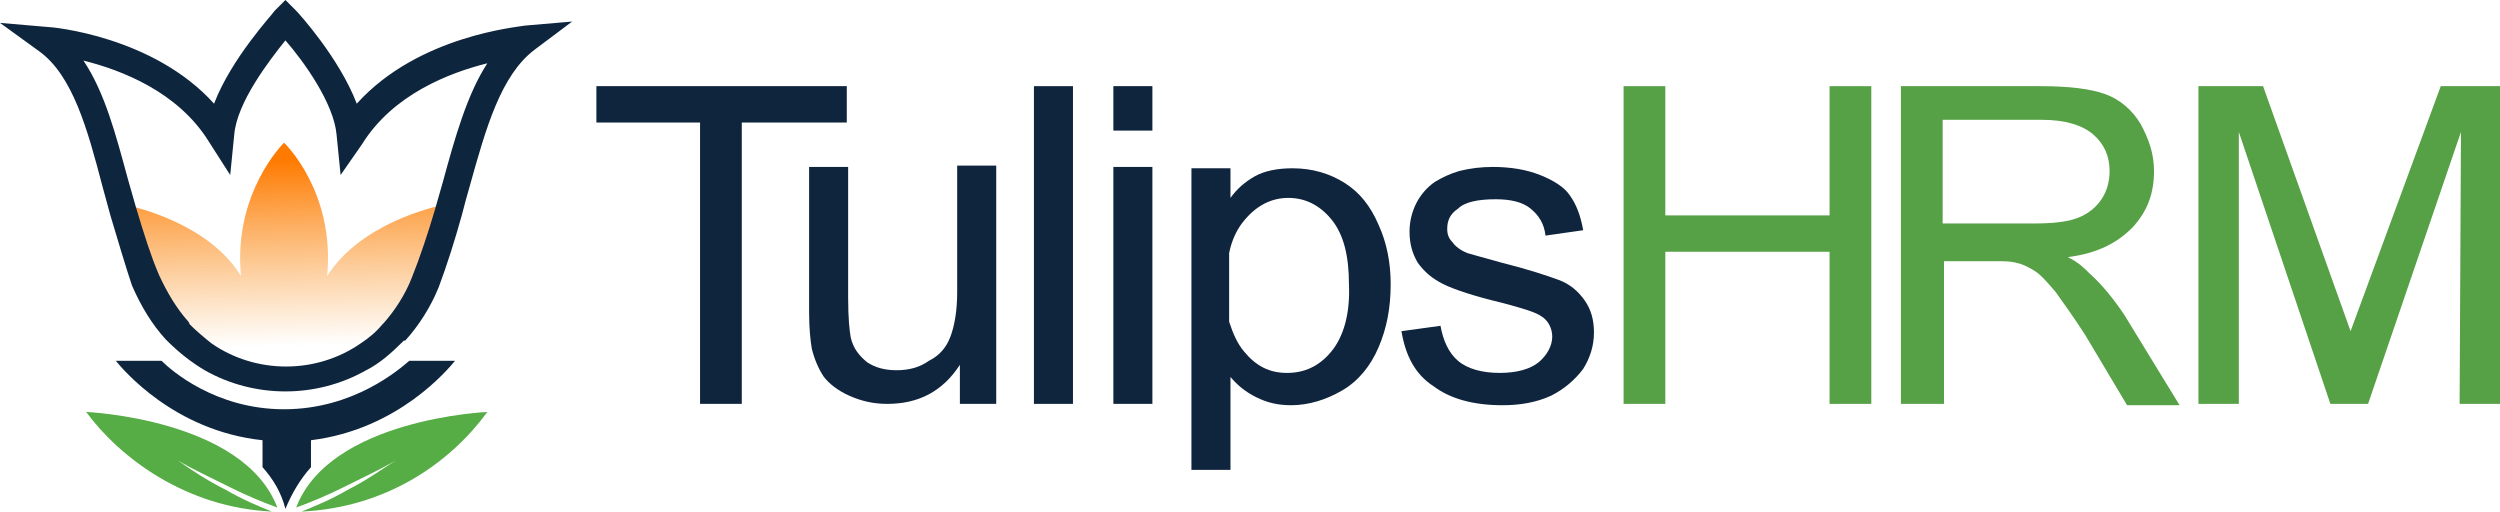 <?xml version="1.0" encoding="utf-8"?>
<!-- Generator: Adobe Illustrator 28.2.0, SVG Export Plug-In . SVG Version: 6.00 Build 0)  -->
<svg version="1.1" id="Layer_1" xmlns="http://www.w3.org/2000/svg" xmlns:xlink="http://www.w3.org/1999/xlink" x="0px" y="0px"
	 viewBox="0 0 185.7 38" style="enable-background:new 0 0 185.7 38;" xml:space="preserve">
<style type="text/css">
	.st0{fill:#0F253E;}
	.st1{fill:#56A045;}
	.st2{fill:url(#SVGID_1_);}
	.st3{fill:#0E253E;}
	.st4{fill:#56AD45;}
</style>
<path class="st0" d="M52,30V9.1h-7.7V6.4h18.6v2.7h-7.8V30H52z"/>
<path class="st0" d="M71.3,30v-2.9C70,29.1,68.2,30,65.9,30c-1,0-1.9-0.2-2.8-0.6c-0.9-0.4-1.5-0.9-1.9-1.4
	c-0.4-0.6-0.7-1.3-0.9-2.1c-0.1-0.6-0.2-1.5-0.2-2.7V12.4H63v9.7c0,1.5,0.1,2.5,0.2,3c0.2,0.8,0.6,1.3,1.2,1.8
	c0.6,0.4,1.3,0.6,2.2,0.6c0.9,0,1.7-0.2,2.4-0.7c0.8-0.4,1.3-1,1.6-1.8s0.5-1.9,0.5-3.3v-9.4h2.9V30H71.3z"/>
<path class="st0" d="M76.8,30V6.4h2.9V30H76.8z"/>
<path class="st0" d="M82.7,9.6V6.4h2.9v3.3H82.7z M82.7,30V12.4h2.9V30H82.7z"/>
<path class="st0" d="M102.4,16.7c-0.6-1.4-1.4-2.4-2.5-3.1c-1.1-0.7-2.4-1.1-3.9-1.1c-1.1,0-2.1,0.2-2.8,0.6
	c-0.7,0.4-1.3,0.9-1.8,1.6v-2.2h-2.9v22.4h2.9v-6.9c0.5,0.6,1.1,1.1,1.9,1.5c0.8,0.4,1.6,0.6,2.6,0.6c1.3,0,2.6-0.4,3.8-1.1
	c1.2-0.7,2.1-1.8,2.7-3.2c0.6-1.4,0.9-2.9,0.9-4.7C103.3,19.5,103,18,102.4,16.7z M98.9,26.1c-0.9,1.1-2,1.6-3.3,1.6
	c-1.3,0-2.3-0.5-3.2-1.6c-0.5-0.6-0.8-1.3-1.1-2.2v-5.1c0.2-1,0.6-1.8,1.1-2.4c0.9-1.1,2-1.7,3.3-1.7c1.2,0,2.3,0.5,3.2,1.6
	c0.9,1.1,1.3,2.7,1.3,4.8C100.3,23.3,99.8,25,98.9,26.1z"/>
<path class="st0" d="M104.1,24.6l2.9-0.4c0.2,1.1,0.6,2,1.3,2.6c0.7,0.6,1.8,0.9,3.1,0.9c1.3,0,2.3-0.3,2.9-0.8c0.6-0.5,1-1.2,1-1.9
	c0-0.6-0.3-1.2-0.8-1.5c-0.4-0.3-1.4-0.6-2.9-1c-2.1-0.5-3.6-1-4.4-1.4c-0.8-0.4-1.4-0.9-1.9-1.6c-0.4-0.7-0.6-1.4-0.6-2.3
	c0-0.8,0.2-1.5,0.5-2.1s0.8-1.2,1.4-1.6c0.5-0.3,1.1-0.6,1.8-0.8c0.8-0.2,1.6-0.3,2.5-0.3c1.3,0,2.5,0.2,3.5,0.6s1.8,0.9,2.2,1.5
	c0.5,0.7,0.8,1.5,1,2.6l-2.8,0.4c-0.1-0.9-0.5-1.5-1.1-2s-1.5-0.7-2.6-0.7c-1.3,0-2.3,0.2-2.8,0.7c-0.6,0.4-0.8,0.9-0.8,1.5
	c0,0.4,0.1,0.7,0.4,1c0.2,0.3,0.6,0.6,1.1,0.8c0.3,0.1,1.1,0.3,2.5,0.7c2,0.5,3.5,1,4.3,1.3c0.8,0.3,1.4,0.8,1.9,1.5
	c0.5,0.7,0.7,1.5,0.7,2.4c0,1-0.3,1.9-0.8,2.7c-0.6,0.8-1.4,1.5-2.4,2c-1.1,0.5-2.3,0.7-3.6,0.7c-2.2,0-3.9-0.5-5.1-1.4
	C105.1,27.8,104.4,26.4,104.1,24.6z"/>
<path class="st1" d="M120.6,30V6.4h3.1v9.6h12.2V6.4h3.1V30h-3.1V18.7h-12.2V30H120.6z"/>
<path class="st1" d="M141.2,30V6.4h10.4c2.1,0,3.7,0.2,4.8,0.6c1.1,0.4,2,1.2,2.6,2.2c0.6,1.1,1,2.2,1,3.5c0,1.7-0.5,3-1.6,4.2
	c-1.1,1.1-2.5,1.9-4.8,2.2c0.8,0.4,1.2,0.8,1.6,1.2c0.9,0.8,1.8,1.9,2.6,3.1l4.1,6.7H158l-3.1-5.2c-0.9-1.4-1.7-2.5-2.2-3.2
	c-0.6-0.7-1.1-1.3-1.6-1.6c-0.5-0.3-0.9-0.5-1.4-0.6c-0.4-0.1-0.9-0.1-1.7-0.1h-3.6V30L141.2,30L141.2,30z M144.3,16.6h6.7
	c1.4,0,2.5-0.1,3.3-0.4c0.8-0.3,1.4-0.8,1.8-1.4c0.4-0.6,0.6-1.3,0.6-2.1c0-1.1-0.4-2-1.2-2.7c-0.8-0.7-2.1-1.1-3.8-1.1h-7.4
	L144.3,16.6L144.3,16.6z"/>
<path class="st1" d="M163.3,30V6.4h4.8l6.5,18.2l6.7-18.2h4.4V30h-3l0.1-20.2L175.9,30h-2.8l-6.8-20.2V30H163.3z"/>
<linearGradient id="SVGID_1_" gradientUnits="userSpaceOnUse" x1="21.477" y1="6.749" x2="21.162" y2="23.116" gradientTransform="matrix(1 0 0 -1 0 34.956)">
	<stop  offset="0.152" style="stop-color:#F6921E;stop-opacity:0"/>
	<stop  offset="1" style="stop-color:#FF7A00"/>
</linearGradient>
<path class="st2" d="M33,15.2c-0.5,1.9-1,3.6-1.7,5.2c-0.7,1.6-1.5,2.9-2.4,3.9c-3.1,3.5-7.8,3.7-7.8,3.7s-4.7-0.2-7.8-3.8
	c0,0,0,0,0,0c-0.9-1-1.7-2.2-2.3-3.8c-0.6-1.5-1.1-3.3-1.7-5.2c0.8,0.2,6.2,1.4,8.6,5.3c-0.6-6.2,3.2-9.9,3.2-9.9s3.8,3.6,3.2,9.9
	C26.8,16.6,32.1,15.4,33,15.2z"/>
<path class="st3" d="M27.2,27.5c-3.7,2.1-8.3,2.1-12,0c-1-0.6-1.9-1.3-2.8-2.2l-0.1-0.1c-1-1.1-1.8-2.4-2.5-4
	C9.3,19.7,8.8,18,8.2,16c-0.2-0.7-0.4-1.5-0.6-2.2c-1.1-4.2-2.2-8.2-4.7-10L0,1.7l3.5,0.3c0.4,0,7.9,0.7,12.4,5.7
	c1.3-3.4,4.4-6.7,4.5-6.9L21.2,0L22,0.8c0.2,0.2,3.2,3.5,4.5,6.9C31.1,2.6,38.6,2,39,1.9l3.5-0.3l-2.8,2.1
	c-2.5,1.9-3.6,5.8-4.8,10.1c-0.2,0.7-0.4,1.4-0.6,2.2c-0.5,1.8-1.1,3.7-1.7,5.3c-0.6,1.5-1.5,2.9-2.5,4L30,25.3
	C29.1,26.2,28.2,27,27.2,27.5z M14.1,24.1c0.5,0.5,1.1,1,1.6,1.4c3.3,2.3,7.8,2.3,11.1,0c0.6-0.4,1.1-0.8,1.6-1.4l0.1-0.1
	c0.8-0.9,1.6-2.1,2.1-3.4c0.6-1.5,1.2-3.3,1.7-5c0.2-0.7,0.4-1.4,0.6-2.1c0.9-3.3,1.8-6.5,3.3-8.8c-2.8,0.7-7,2.3-9.3,6L25.3,13
	L25,10c-0.2-2.3-2.4-5.4-3.8-7c-1.2,1.5-3.6,4.6-3.8,7L17.1,13l-1.6-2.5c-2.3-3.7-6.5-5.3-9.3-6c1.6,2.4,2.4,5.5,3.3,8.8
	c0.2,0.7,0.4,1.4,0.6,2.1c0.6,2,1.1,3.6,1.7,5c0.6,1.3,1.3,2.5,2.2,3.5L14.1,24.1z"/>
<path class="st3" d="M11.3,25.9C11.3,25.9,11.3,25.9,11.3,25.9L11.3,25.9z"/>
<path class="st4" d="M16.8,36.4c1.2,0.7,2.4,1.2,3.4,1.6c-6.4-0.3-11.3-4-13.8-7.4c0,0,11.7,0.5,14.2,7.1c-1.1-0.4-2.3-0.9-3.5-1.5
	c-1.4-0.7-2.7-1.3-3.9-2C14.2,34.9,15.4,35.7,16.8,36.4z"/>
<path class="st4" d="M25.8,36.4c-1.2,0.7-2.4,1.2-3.4,1.6c6.4-0.3,11.1-3.7,13.8-7.4c0,0-11.7,0.5-14.2,7.1c1.1-0.4,2.3-0.9,3.5-1.5
	c1.4-0.7,2.7-1.3,3.9-2C28.3,34.9,27.2,35.7,25.8,36.4z"/>
<path class="st3" d="M33.8,26.8c-1.1,0-2.3,0-3.4,0c-0.7,0.6-4.1,3.6-9.3,3.6c-5.1,0-8.4-2.9-9.1-3.6H8.6c0.5,0.6,4.3,5.2,10.9,5.9
	v2c0.8,0.9,1.4,1.9,1.7,3.1c0.5-1.2,1.1-2.2,1.9-3.1v-2C29.6,31.9,33.3,27.4,33.8,26.8z"/>
</svg>
